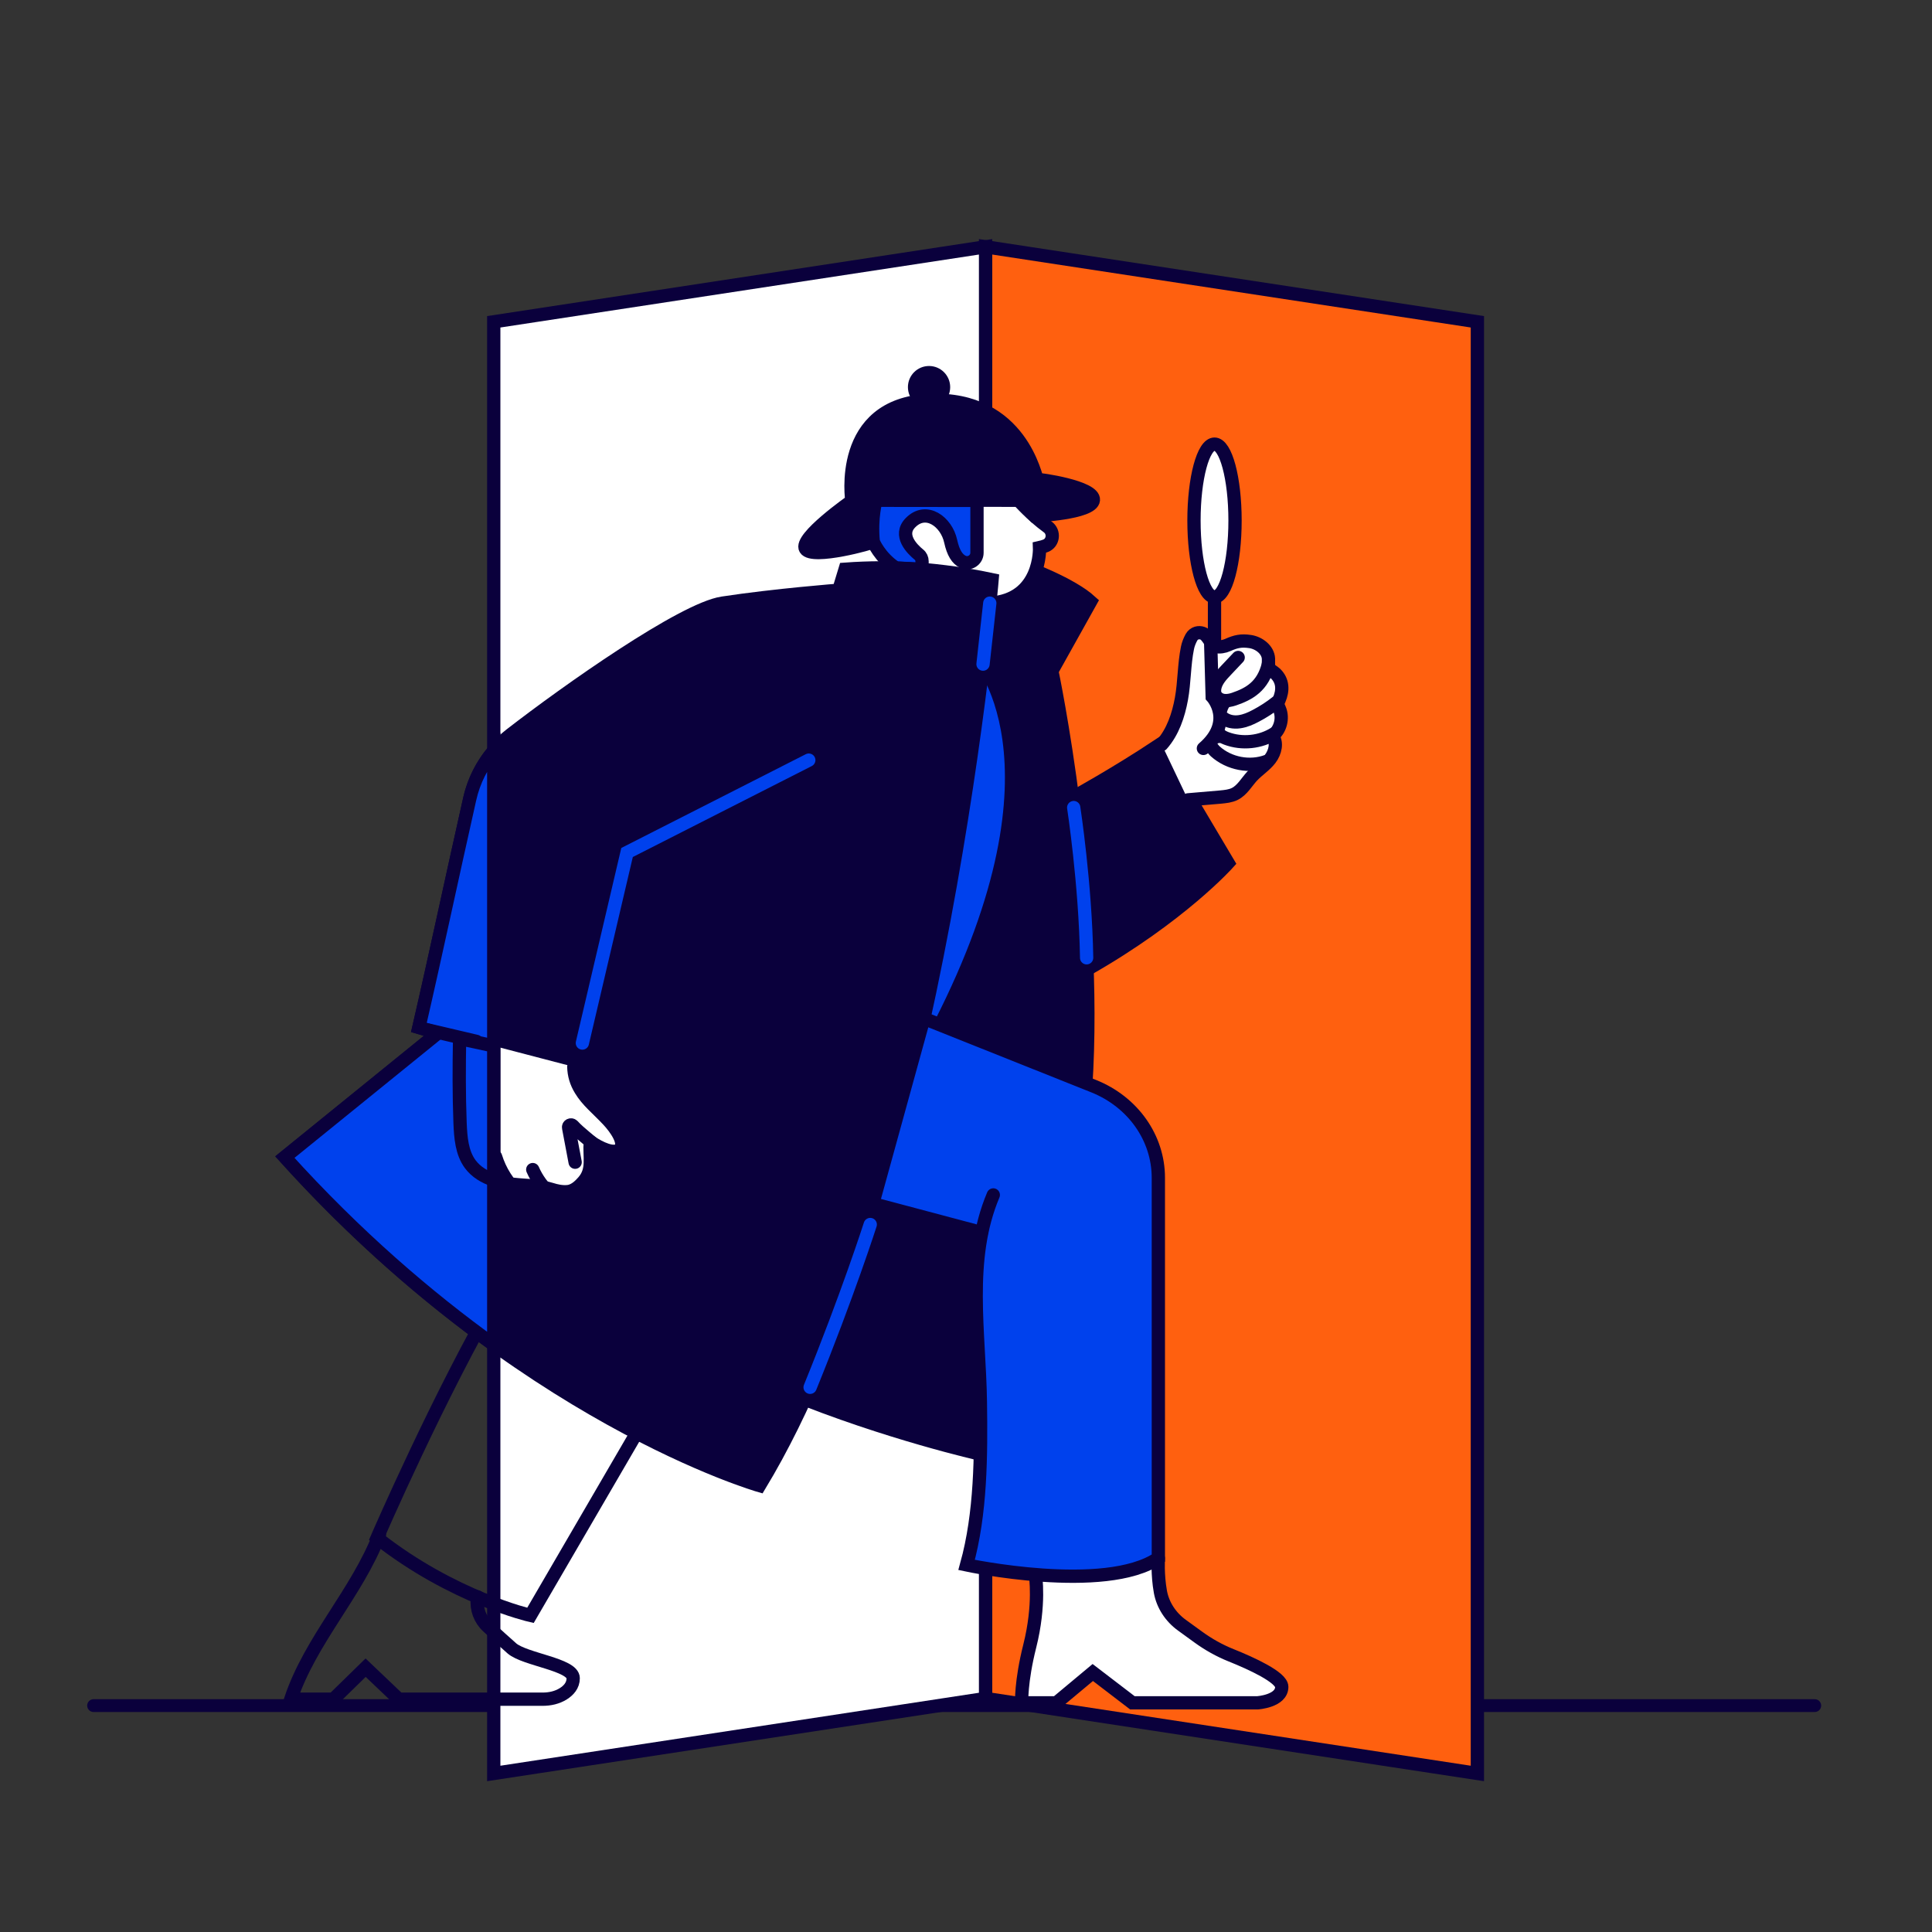 <?xml version="1.0" encoding="UTF-8"?> <svg xmlns="http://www.w3.org/2000/svg" id="Sherlock" viewBox="0 0 160 160"><rect x="0" y="0" width="160" height="160" fill="#333333" stroke="none"/><defs><style>.cls-1{stroke:#0041ed;}.cls-1,.cls-2{fill:none;}.cls-1,.cls-2,.cls-3,.cls-4,.cls-5,.cls-6,.cls-7{stroke-linecap:round;stroke-miterlimit:10;}.cls-1,.cls-2,.cls-3,.cls-4,.cls-5,.cls-7{stroke-width:1.1px;}.cls-2,.cls-3,.cls-4,.cls-5,.cls-6,.cls-7{stroke:#0a003c;}.cls-3{fill:#ff600f;}.cls-4{fill:#fff;}.cls-5,.cls-6{fill:#0041ed;}.cls-6{stroke-width:1.06px;}.cls-7{fill:#0a003c;}</style></defs><line class="cls-6" x1="7.75" y1="141.25" x2="150.29" y2="141.25"></line><g><polygon class="cls-3" points="81.62 140.66 81.62 20.44 122.35 26.65 122.35 146.87 81.62 140.66"></polygon><polygon class="cls-4" points="81.62 140.66 81.62 20.44 40.89 26.65 40.89 146.87 81.62 140.66"></polygon><path class="cls-7" d="M85.1,47.03s3.61,1.32,5.22,2.79l-3.21,5.75s3.86,18.31,2.8,34.49l-8.69,30.37s-7.75-1.74-15.91-5.08l14.66-67.74,5.14-.57Z"></path><path class="cls-4" d="M84.36,41.44s1.06,1.22,2.41,2.2c.57,.41,.47,1.31-.18,1.56-.15,.06-.32,.11-.5,.15,0,0,.19,4.35-4.12,4.6l-6.9-2.18-1.6-3.84s2.01-2.64,2.11-2.74,6.75-.97,6.75-.97l2.04,1.22Z"></path><path class="cls-7" d="M72.33,44.86c0,.1-5.05,1.5-5.62,.6s3.84-3.98,3.84-3.98c0,0-1.24-7.99,6.42-8.32,7.66-.33,8.83,6.59,8.93,6.55s4.75,.6,4.65,1.7-4.89,1.31-4.89,1.31l-1.3-1.29-11.81-.02s-.43,1.42-.23,3.44Z"></path><path class="cls-5" d="M72.55,41.42s-.43,1.42-.23,3.44c0,0,.52,1.29,1.88,2.18l2.16,.12v-.68c0-.21-.09-.42-.26-.55-.55-.45-1.72-1.6-.7-2.64,1.3-1.33,2.98-.08,3.33,1.53,.21,.96,.54,1.48,1.02,1.71,.54,.25,1.16-.16,1.16-.75v-4.34s-8.37-.01-8.37-.01Z"></path><path class="cls-4" d="M95.93,129.05s-.09,1.33,.17,2.78c.2,1.09,.84,2.08,1.78,2.76l1.35,.98c.84,.61,1.76,1.13,2.74,1.52,1.64,.66,4.18,1.81,4.18,2.61,0,1.19-2.01,1.32-2.01,1.32h-10.36l-3.28-2.51-3.01,2.51h-2.88s-.08-1.72,.67-4.7c.87-3.45,.47-5.9,.47-5.9"></path><path class="cls-7" d="M88.82,66.05s3.64-2,7.11-4.31l5.78,9.73s-3.93,4.41-11.69,8.82"></path><path class="cls-5" d="M80.82,54.23s8.33,8.56-2.99,30.69l-3.3-.56,6.29-30.13Z"></path><path class="cls-7" d="M36.29,85.52l-12.7,10.3c19.46,21.54,39.31,27.21,39.31,27.21,15.04-24.87,19.26-75.02,19.26-75.02-4.19-.89-8.24-1.16-12.17-.87l-.53,1.74s-5.22,.4-9.63,1.07c-3.28,.5-12.86,7.26-17.54,10.89-1.71,1.33-2.91,3.21-3.39,5.32-1.5,6.66-2.84,13-4.21,18.93,0,0,8.42,2.57,13.37,3.38"></path><path class="cls-2" d="M54.81,115.09l-10.88,18.69s-6.42-1.47-12.7-6.42c0,0,5.15-11.9,10.2-20.53"></path><path class="cls-4" d="M38.02,85.87c-.04,2.38-.02,4.76,.07,7.13,.05,1.19,.14,2.47,.85,3.42,.79,1.06,2.18,1.49,3.5,1.65,1.32,.15,2.03,.06,3.3,.45,.22,.07,.79,.23,1.33,.16,.6-.08,1.05-.61,1.25-.83,.85-.98,.47-2.01,.56-3.31,.83,.57,1.95,1.07,2.42,.66,.59-.51-.31-1.77-.94-2.44-.94-1-1.7-1.57-2.27-2.51-.38-.62-.55-1.23-.57-1.9"></path><path class="cls-5" d="M82.26,98.96c-2.27,5.37-1.15,11.38-1.07,17.15,.06,4.44,.05,9.2-1.14,13.49,0,0,11.46,2.44,15.88-.56v-31.5c0-3.31-2.11-6.29-5.36-7.59l-14.06-5.61-4.23,15.34,9.03,2.4"></path><path class="cls-4" d="M96.21,61.66c.92-1.04,1.38-2.42,1.63-3.78s.22-2.86,.5-4.22c.06-.31,.18-.6,.33-.88,.22-.38,.61-.44,.91-.34,.48,.15,.65,.96,1.14,1.1,.27,.08,.69,0,.95-.12,.67-.3,1.12-.4,1.86-.29s1.48,.68,1.52,1.42c.01,.27-.04,.5,.05,.75,.08,.2,.36,.32,.52,.47,.65,.62,.64,1.42,.32,2.17-.05,.11-.1,.22-.11,.35,0,.15,.07,.28,.13,.42,.33,.76,.08,1.74-.59,2.24,.44,.53,.24,1.35-.18,1.9s-1.02,.92-1.49,1.42c-.47,.51-.82,1.17-1.44,1.48-.36,.18-.78,.22-1.19,.26-.89,.08-1.79,.16-2.68,.23"></path><path class="cls-2" d="M31.43,127.08c-1.86,4.83-5.71,8.73-7.35,13.64h3.53l2.67-2.61,2.74,2.61h11.92c.6,0,1.2-.13,1.71-.45,.43-.27,.82-.68,.82-1.29,0-1.14-4.01-1.54-5.08-2.47-.56-.49-1.36-1.22-2-1.81s-.95-1.44-.86-2.3l.02-.15"></path><path class="cls-2" d="M102.54,54.45l-1.02,1.08c-.39,.41-.79,.85-.91,1.4-.04,.2-.05,.42,.04,.61,.12,.26,.4,.43,.69,.47s.58-.02,.85-.11c1.26-.43,2.41-1.06,2.85-2.89"></path><path class="cls-2" d="M101.52,58.02c-.23,.25-.35,.48-.44,.81-.03,.1-.05,.21-.02,.32,.03,.12,.12,.22,.22,.3,.38,.3,.89,.39,1.37,.32s.92-.26,1.35-.49c.61-.32,1.2-.7,1.74-1.13"></path><path class="cls-2" d="M101.26,59.6c-.43,.2-.57,.85-.25,1.21,.14,.17,.35,.26,.55,.34,1.3,.49,2.84,.33,4.01-.42"></path><path class="cls-2" d="M101.08,60.97c-.29,.02-.63,.08-.77,.33-.17,.31,.08,.69,.34,.93,1.14,1.02,2.86,1.35,4.29,.81"></path><ellipse class="cls-4" cx="100.58" cy="43.11" rx="1.7" ry="6.33"></ellipse><line class="cls-2" x1="100.58" y1="49.44" x2="100.58" y2="53.53"></line><circle class="cls-7" cx="76.94" cy="32.06" r="1.2"></circle><polyline class="cls-1" points="66.98 62.95 51.93 70.6 48.23 86.38"></polyline><path class="cls-2" d="M47.63,96.25l-.54-2.86c-.04-.19,.2-.31,.34-.17,.63,.68,1.42,1.21,2.08,1.87"></path><path class="cls-2" d="M45.62,98.91c-.64-.56-1.16-1.27-1.5-2.05"></path><path class="cls-2" d="M42.99,98.87c-.91-.83-1.59-1.91-1.95-3.08"></path><path class="cls-1" d="M72.07,101.41s-1.87,5.84-4.98,13.48"></path><path class="cls-1" d="M88.92,66.88s.97,6.32,1.07,12.44"></path><line class="cls-1" x1="81.97" y1="49.95" x2="81.41" y2="55"></line><path class="cls-4" d="M100.26,53.15l.13,4.55s1.86,2.04-.73,4.28"></path><path class="cls-5" d="M40.89,62.18c-.97,1.14-1.66,2.5-1.99,3.98-1.5,6.66-2.84,13-4.21,18.93,0,0,.6,.18,1.57,.47l-12.67,10.27c5.92,6.56,11.88,11.64,17.3,15.54V62.18Z"></path><path class="cls-5" d="M40.89,86.62l-2.83-.61c-.04,2.38-.05,4.61,.04,6.99,.05,1.19,.14,2.47,.85,3.42,.48,.64,1.17,1.05,1.94,1.31v-11.11Z"></path><line class="cls-5" x1="35.28" y1="85.26" x2="39.45" y2="86.24"></line></g></svg> 
